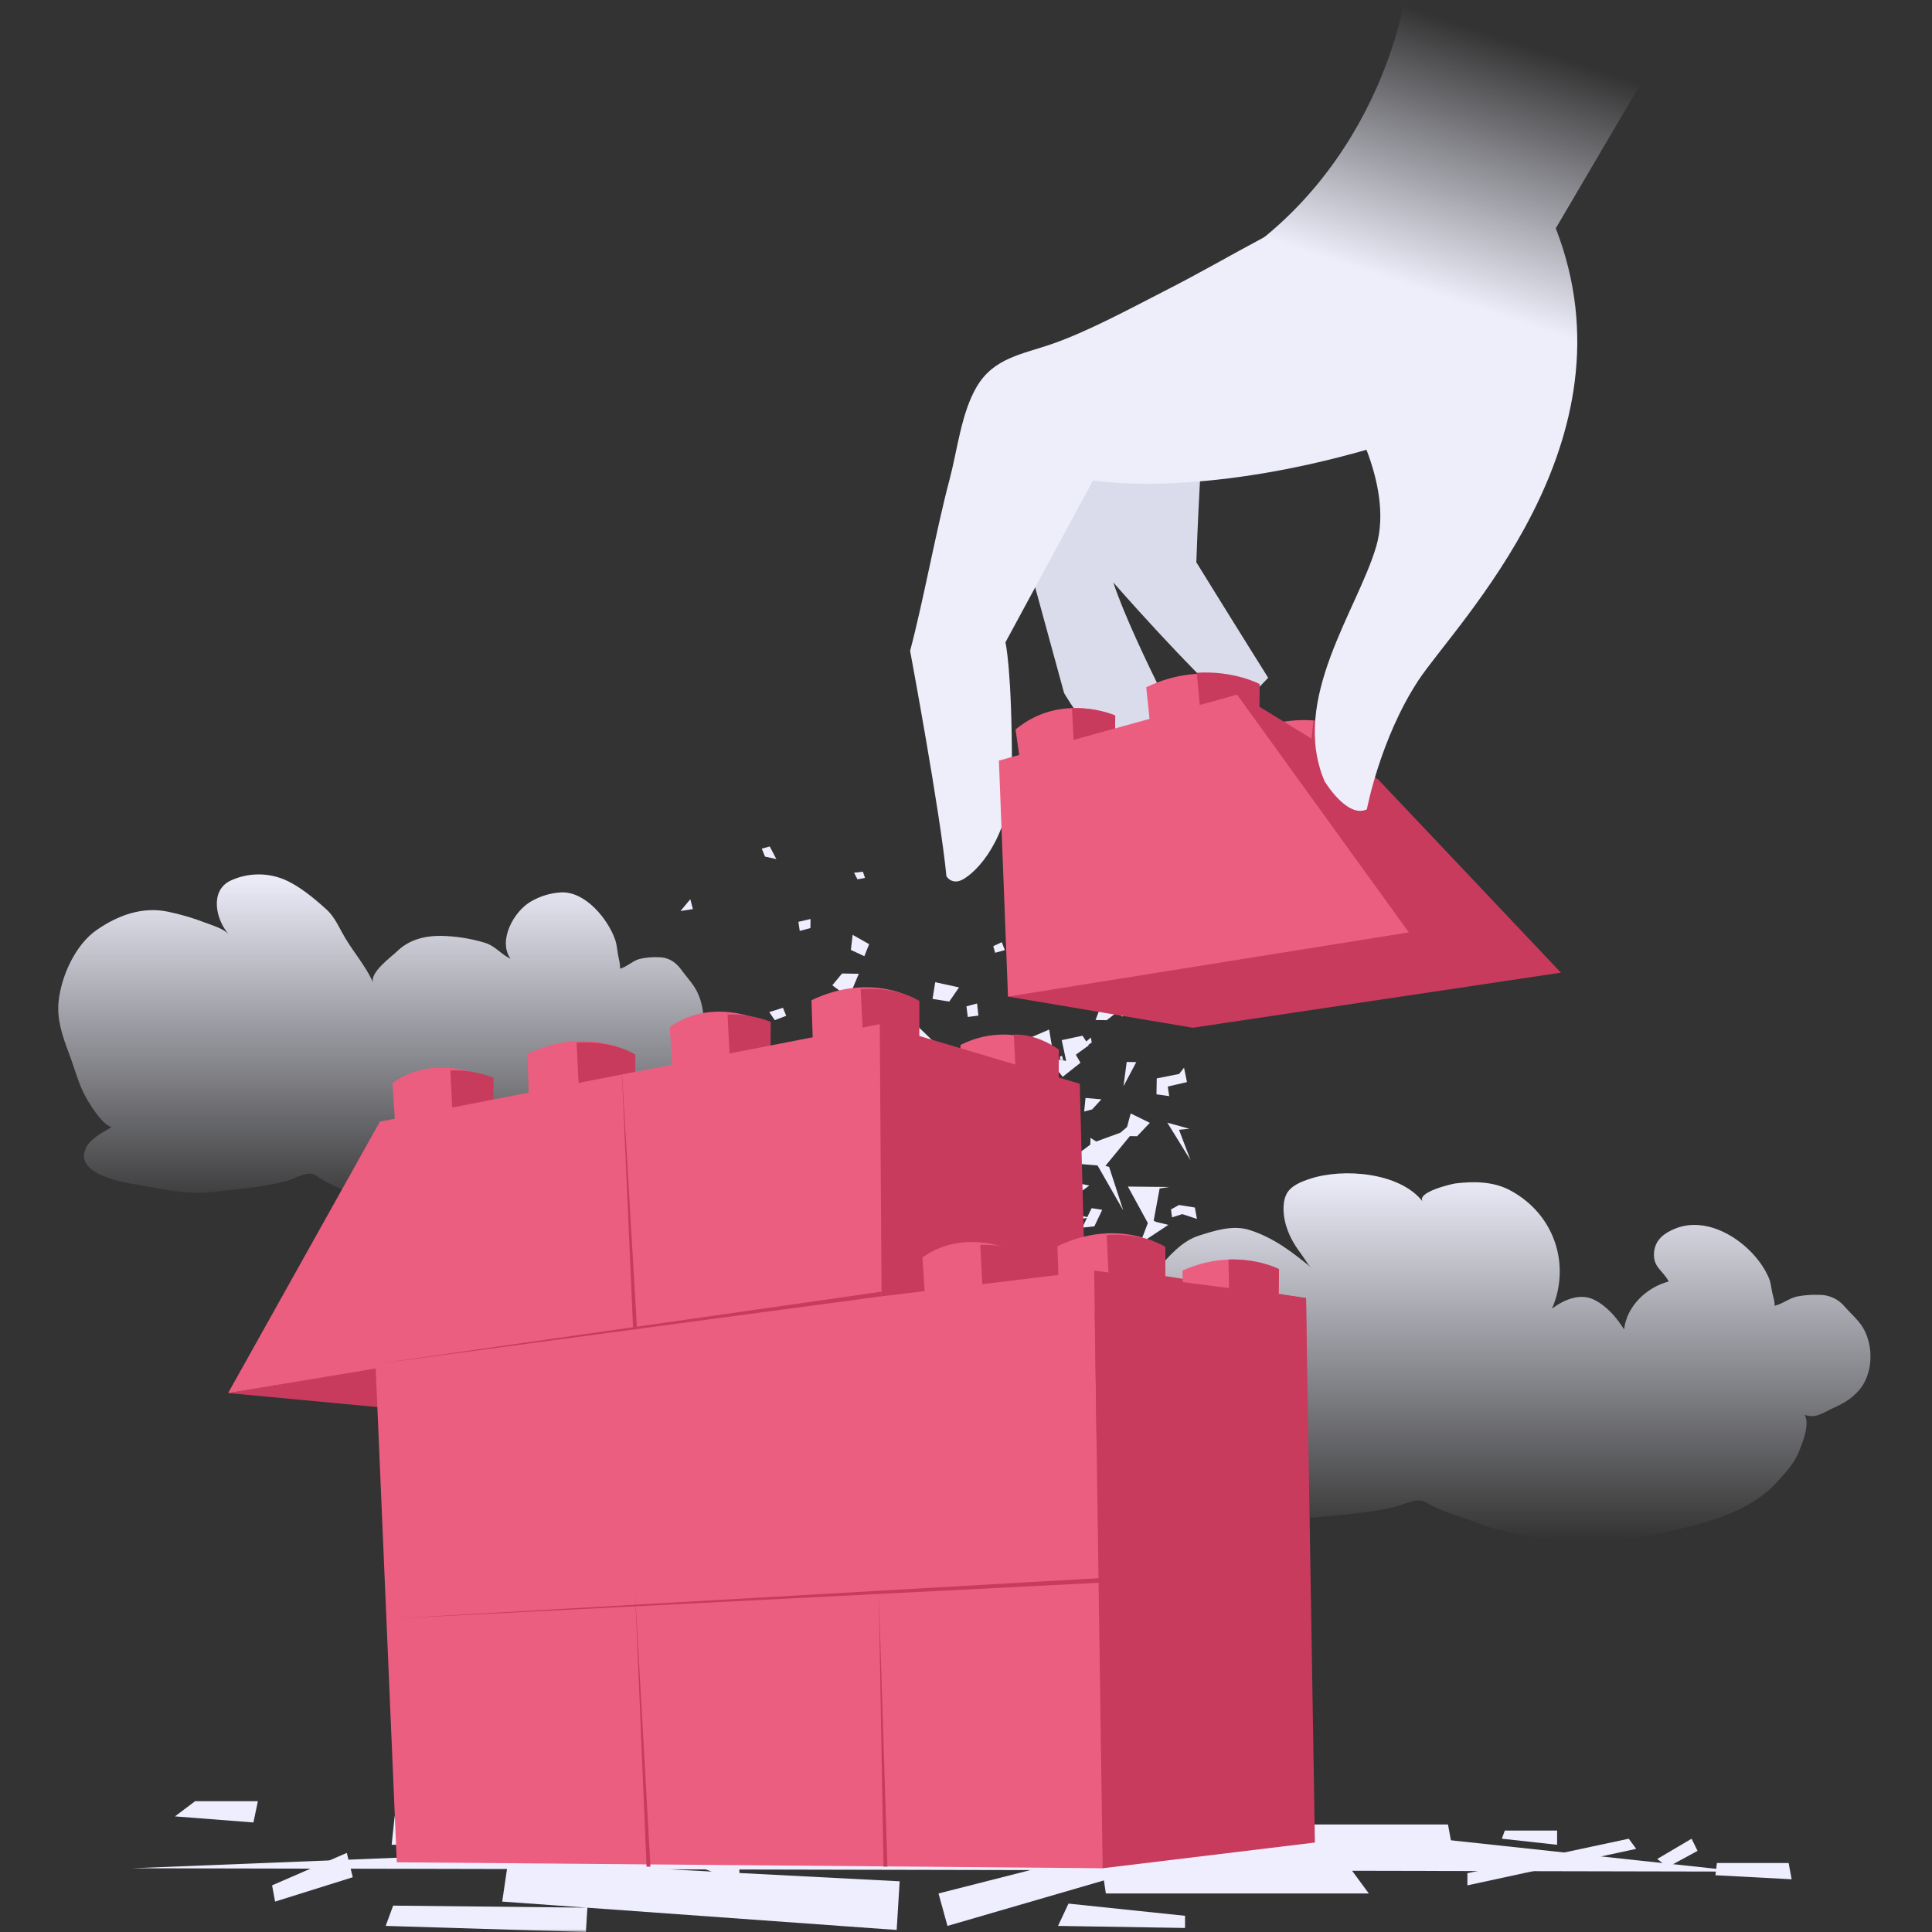<svg width="340" height="340" viewBox="0 0 340 340" fill="none" xmlns="http://www.w3.org/2000/svg">
<rect x="0" y="0" width="340" height="340" fill="#333333" stroke="none"/>
<mask id="mask0_2538_7510" style="mask-type:alpha" maskUnits="userSpaceOnUse" x="0" y="0" width="340" height="340">
<rect width="340" height="340" rx="16" fill="#D9D9D9"/>
</mask>
<g mask="url(#mask0_2538_7510)">
<path fill-rule="evenodd" clip-rule="evenodd" d="M191.884 201.428L189.039 203.561L187.897 204.663L193.151 205.103L197.681 213.021L195.182 205.347L194.529 205.174L198.842 199.936L200.113 199.956L202.348 197.599L198.983 195.946L198.342 198.331L197.181 199.33L192.923 200.889L191.904 200.243L191.884 201.428Z" fill="#EEEEFF"/>
<path fill-rule="evenodd" clip-rule="evenodd" d="M198.283 186.884L197.712 191.162L199.967 186.916L198.283 186.884Z" fill="#EEEEFF"/>
<path fill-rule="evenodd" clip-rule="evenodd" d="M205.765 208.891L198.492 208.816L202.003 215.238L200.621 218.851L205.615 215.553L203.415 215.026L203.03 214.821L204.076 209.146L205.765 208.891Z" fill="#EEEEFF"/>
<path fill-rule="evenodd" clip-rule="evenodd" d="M205.429 197.571L209.51 204.171L207.487 198.819L209.309 198.646L205.429 197.571Z" fill="#EEEEFF"/>
<path fill-rule="evenodd" clip-rule="evenodd" d="M121.48 158.248L119.761 160.322L121.937 159.984L121.48 158.248Z" fill="#EEEEFF"/>
<path fill-rule="evenodd" clip-rule="evenodd" d="M167.048 176.261L168.776 173.766L164.581 172.853L164.112 175.792L167.048 176.261Z" fill="#EEEEFF"/>
<path fill-rule="evenodd" clip-rule="evenodd" d="M151.134 171.37L148.187 171.319L146.471 173.397L149.379 175.545L151.134 171.37Z" fill="#EEEEFF"/>
<path fill-rule="evenodd" clip-rule="evenodd" d="M203.569 189.777L203.521 192.583L205.761 192.901L205.509 191.213L208.889 190.43L208.37 187.896L207.508 189.001L203.569 189.777Z" fill="#EEEEFF"/>
<path fill-rule="evenodd" clip-rule="evenodd" d="M192.798 179.501L194.766 179.532L196.182 178.434L196.411 178.174L197.54 178.906L197.768 178.399L196.725 177.809L197.615 176.774L193.975 176.435L192.798 179.501Z" fill="#EEEEFF"/>
<path fill-rule="evenodd" clip-rule="evenodd" d="M180.605 218.018L185.961 219.471L184.155 224.193L179.999 222.824L181.416 226.326L175.04 230.812L179.326 233.418L180.699 229.431H179.586L180.947 227.589L181.341 227.546L181.911 225.885L181.888 227.487L185.198 227.129L184.092 229.49L181.852 229.451V230.675L190.42 232.249L185.937 241.477L188.098 243.075L185.261 244.995L182.75 243.307L181.9 245.35L184.375 245.637L182.974 247.325L188.255 248.549L185.587 251.764L188.216 252.63L184.8 255.66L182.596 253.098L183.328 251.871L180.046 249.808L178.893 252.587L179.893 249.572L179.818 249.45L175.221 246.125L172.99 247.967L177.992 251.764L172.951 251.261L170.747 252.284L171.089 253.464L167.894 253.201L168.315 257.018L169.798 257.537L170.33 261.54L168.728 261.713L167.189 258.293L166.819 256.491L168 256.908L167.256 253.146L166.886 253.114L164.745 253.791L165.954 258.71L167.614 259.859L162.392 257.431L161.499 255.038L159.165 261.89L160.684 261.536L162.392 257.431L168.193 262.547L167.28 263.374V262.953L166.646 264.649L165.155 273.57L167.909 275.144L167.252 277.6L168.181 276.699L168.732 277.273L167.217 277.738L166.63 279.93L166.41 279.784L166.804 280.551L165.839 280.917L165.383 280.028L166.386 279.78L163.455 277.879L163.915 275.38L156.867 274.145L156.379 276.797L151.637 275.034L151.428 270.823L154.246 270.036L149.834 265.475L147.867 266.286L146.513 263.456L150.657 263.527L151.105 260.91L154.002 262.555L153.955 265.483L152.011 264.849L156.855 271.173L158.036 270.363L155.674 266.577L157.677 266.211L158.28 266.998L158.858 262.248L156.603 252.351L160.712 252.945L159.429 249.533L158.331 248.352L156.816 246.688L154.809 244.523L156.587 252.315L152.884 251.764L153.919 243.575L152.774 242.319L153.994 243.079L154.175 241.69V241.741L154.053 238.644L152.192 239.112L152.546 250.229L150.629 247.368L150.767 248.644L148.374 249.403L148.414 247.006L149.228 246.023L149.622 245.838L145.82 240.163L145.856 240.844L145.041 241.894L142.951 239.462L143.538 236.279L145.655 236.849L145.757 238.923L151.168 234.988L151.562 233.453L148.126 236.511L148.437 234.264L144.281 230.643L144.651 234.689L137.391 231.387L136.863 231.505L140.476 227.341L139.276 226.295L145.966 219.833L145.411 219.541L145.706 217.684L146.8 215.838L149.161 216.944L150.456 219.093L151.519 219.691L153.372 218.975L152.892 216.511L151.621 217.031L148.713 215.952L148.949 214.272L150.857 213.461L151.251 215.153L152.317 215.008L147.017 207.169L147.111 207.873L142.979 205.327L141.503 206.751L139.862 204.201L139.929 204.091L138.815 203.973L139.996 203.993L140.94 202.533L140.85 202.324L142.629 202.352L143.097 204.556L146.58 205.154L157.016 205.819L154.753 206.901L156.831 209.656L159.248 204.418L154.919 197.413L154.25 198.149L156.131 194.705L156.06 194.583L156.174 194.627L159.531 188.472L159.464 192.407L157.127 194.985L160.629 196.531L160.81 195.937L164.403 197.621L164.694 195.374L167.351 195.685L167.063 197.011L169.169 198.377L166.512 199.928L165.698 199.085L162.628 201.132L161.629 202.604L163.825 202.017L156.938 211.265L153.852 214.772H153.994L154.604 215.834L153.152 216.429L155.651 218.07L155.36 216.495L156.568 215.606L160.59 214.071L161.227 213.217H160.259L159.472 210.12L163.171 206.814L163.789 212.237L167.362 213.812L171.628 208.869L168.515 210.14L163.793 205.89L167.756 202.663L166.871 203.753L170.463 202.438L174.285 207.759L171.979 208.703L176.225 212.497L175.705 217.743L179.078 217.432L179.117 218.148L185.06 211.576L185.906 206.031L187.142 207.735L191.699 208.633L186.547 212.411L186.402 213.08L191.345 214.189L192.112 212.615L193.969 212.914L192.588 215.819L190.455 216.051L191.278 214.343L188.55 214.772L186.016 218.05L185.737 214.902L180.605 218.018ZM157.717 197.429L156.635 195.547L155.454 196.866L157.717 197.429ZM160.216 263.787L158.74 267.592L159.877 269.064L165.222 265.357L160.232 263.881L160.216 263.787ZM166.949 248.592L166.985 246.601L160.826 245.515L161.105 248.765L163.313 248.018L163.758 249.797L164.71 248.88L166.949 248.592ZM167.114 246.231L167.134 246.436L167.366 246.656L167.158 246.621L167.366 248.525L169.566 248.246L167.114 246.231ZM165.725 245.074L167.02 246.302V246.137L165.725 245.074ZM178.374 239.1L179.617 239.887L175.764 243.988L177.563 244.189L176.906 244.728L177.142 244.854L181.349 245.247L181.64 244.37L182.75 243.295L180.562 241.823L183.084 240.71L178.374 239.1ZM177.882 237.664L177.181 238.325L177.575 238.577L177.882 237.664ZM148.457 228.546L148.689 232.481L149.134 229.254L148.457 228.546ZM148.016 220.895L148.284 225.456L148.567 225.2L148.39 223.378L149.921 221.891L148.016 220.895ZM180.503 218.085L179.165 218.892L179.239 220.144L180.503 218.085Z" fill="#EEEEFF"/>
<path fill-rule="evenodd" clip-rule="evenodd" d="M172.181 178.73L171.948 176.597L170.079 177.097L170.311 178.966L172.181 178.73Z" fill="#EEEEFF"/>
<path fill-rule="evenodd" clip-rule="evenodd" d="M152.115 168.276L152.95 166.159L150.049 164.514L149.738 167.174L152.115 168.276Z" fill="#EEEEFF"/>
<path fill-rule="evenodd" clip-rule="evenodd" d="M165.731 184.687L161.185 180.299L159.253 188.126L156.628 184.86L155.278 185.899L155.778 187.772L157.081 189.657L159.54 188.48L159.395 188.303L165.731 184.687Z" fill="#EEEEFF"/>
<path fill-rule="evenodd" clip-rule="evenodd" d="M142.643 161.731L140.502 162.227L140.742 163.829L142.615 163.325L142.643 161.731Z" fill="#EEEEFF"/>
<path fill-rule="evenodd" clip-rule="evenodd" d="M175.128 167.672L176.84 167.204L176.293 165.807L174.798 166.511L175.128 167.672Z" fill="#EEEEFF"/>
<path fill-rule="evenodd" clip-rule="evenodd" d="M151.854 153.405L150.3 153.586L150.902 154.751L152.224 154.495L151.854 153.405Z" fill="#EEEEFF"/>
<path fill-rule="evenodd" clip-rule="evenodd" d="M191.173 183.265L191.299 183.497L190.508 182.265L186.848 183.045L187.627 186.704L187.112 186.61L186.891 185.795L186.533 185.953L186.565 186.413L187.064 186.602L184.691 186.165L185.4 185.823L184.632 181.183L178.603 183.78L178.576 183.623L177.891 183.8L178.056 184.017L176.392 184.737L179.493 186.567L181.157 187.857L184.432 186.291L187.021 189.499L190.146 187.027L189.327 185.61L191.598 183.969L191.535 183.863L192.121 183.473L191.98 182.588L191.173 183.265Z" fill="#EEEEFF"/>
<path fill-rule="evenodd" clip-rule="evenodd" d="M210.278 212.504L207.492 212.059L206.079 212.834L206.256 214.235L208.063 213.665L210.644 214.507L210.278 212.504Z" fill="#EEEEFF"/>
<path fill-rule="evenodd" clip-rule="evenodd" d="M193.826 193.468L191.036 193.22L190.796 195.608L192.201 195.235L193.826 193.468Z" fill="#EEEEFF"/>
<path fill-rule="evenodd" clip-rule="evenodd" d="M135.377 178.114L136.349 179.527L138.36 178.763L137.785 177.354L135.377 178.114Z" fill="#EEEEFF"/>
<path fill-rule="evenodd" clip-rule="evenodd" d="M136.622 151.18L135.462 148.965L134.057 149.343L134.631 150.748L136.622 151.18Z" fill="#EEEEFF"/>
<path d="M185.162 192.913L186.22 184.814C186.22 184.814 178.086 179.305 169.035 183.893L168.85 193.806C168.85 193.806 187.098 192.878 185.162 192.913Z" fill="#EC5E80"/>
<path d="M178.993 193.323C183.129 193.103 186.863 192.894 186.269 194.291L186.352 184.74C186.352 184.74 182.743 181.915 178.414 182.068" fill="#C83B5C"/>
<path d="M177.384 85.853L187.262 121.964C187.262 121.964 193.594 133.054 204.774 141.46L211.803 136.112C211.803 136.112 199.603 113.617 195.923 102.5C195.923 102.5 208.91 117.375 217.595 125.097L223.18 119.28C223.18 119.28 217.143 109.654 210.535 98.954C210.984 85.944 211.716 76.07 211.716 76.07L177.384 85.853Z" fill="#DADCEB"/>
<path d="M241.315 78.918C210.592 87.824 192.367 84.538 192.367 84.538L176.941 113.042C176.941 113.042 178.09 117.705 178.086 135.158C178.086 145.914 172.997 152.608 169.637 154.658C167.547 155.933 166.559 154.202 166.555 154.202C165.496 143.08 160.164 114.537 160.164 114.537C162.478 105.879 164.792 93.058 167.106 84.392C168.468 79.276 169.16 72.712 171.864 68.096C174.882 62.944 179.896 62.358 185.217 60.505C191.415 58.34 198.68 54.42 204.61 51.382C211.816 47.699 215.066 45.708 223.425 41.229" fill="#EDEEFA"/>
<path d="M161.251 186.629V175.964C161.251 175.964 153.518 170.927 142.806 176.023L143.199 187.943C143.199 187.943 161.629 186.609 161.251 186.629Z" fill="#EC5E80"/>
<path d="M152.11 187.721C157.018 187.363 161.791 186.993 161.791 187.005V176.155C161.791 176.155 158.06 173.617 151.469 174.053" fill="#C83B5C"/>
<path fill-rule="evenodd" clip-rule="evenodd" d="M209.966 326.355L210.915 326.08L207.231 322.511L193.56 325.989V321.082H130.976L133.604 325.368L193.217 326.076L165.162 333.219L166.74 338.929L194.272 330.92L194.611 333.219H240.891L236.156 326.792L209.966 326.355Z" fill="#EEEEFF"/>
<path fill-rule="evenodd" clip-rule="evenodd" d="M47.883 331.79L48.41 334.647L62.082 330.362L61.031 326.08L47.883 331.79Z" fill="#EEEEFF"/>
<path fill-rule="evenodd" clip-rule="evenodd" d="M30.791 319.654L44.596 320.724L45.387 316.978H34.341L30.791 319.654Z" fill="#EEEEFF"/>
<path fill-rule="evenodd" clip-rule="evenodd" d="M228.267 321.082L228.003 323.581L255.613 325.364L254.822 321.082H228.267Z" fill="#EEEEFF"/>
<path fill-rule="evenodd" clip-rule="evenodd" d="M129.927 324.65L119.148 325.008L117.834 326.791L125.252 329.361L103.037 328.212L121.249 322.864L120.462 320.723L106.224 324.304L105.736 319.652H69.448L68.925 324.65H104.843L99.164 326.079L101.313 328.121L89.432 327.507L88.381 334.646L103.214 335.713L69.188 335.358L67.874 338.928L103.107 339.998L103.371 335.724L157.801 339.644L158.325 331.077L130.132 329.617L129.927 324.65Z" fill="#EEEEFF"/>
<path fill-rule="evenodd" clip-rule="evenodd" d="M258.236 329.65V331.791L287.948 325.364L286.634 323.582L258.236 329.65Z" fill="#EEEEFF"/>
<path fill-rule="evenodd" clip-rule="evenodd" d="M274.025 322.152H264.82L264.297 323.58L274.025 324.651V322.152Z" fill="#EEEEFF"/>
<path fill-rule="evenodd" clip-rule="evenodd" d="M186.195 338.93L208.548 339.289V337.148L188.037 335.003L186.195 338.93Z" fill="#EEEEFF"/>
<path fill-rule="evenodd" clip-rule="evenodd" d="M314.773 327.864H302.148L301.885 330.009L315.297 330.721L314.773 327.864Z" fill="#EEEEFF"/>
<path fill-rule="evenodd" clip-rule="evenodd" d="M291.643 327.151L293.484 328.579L298.742 325.722L297.691 323.582L291.643 327.151Z" fill="#EEEEFF"/>
<path d="M322.354 247.921L322.291 247.953C320.622 248.74 319.45 249.649 317.569 248.988C318.576 250.594 317.175 253.978 316.553 255.529C315.687 257.646 314.31 259.043 312.811 260.727C308.041 266.087 300.158 268.071 293.287 269.601C285.908 271.247 278.296 271.581 270.801 270.589C268.439 270.294 266.247 269.751 263.949 269.267C261.745 268.806 259.974 267.945 257.845 267.228C255.315 266.378 253.123 265.686 250.943 264.379C249.325 263.415 246.921 264.883 245.099 265.28C240.014 266.394 235.024 266.666 229.865 267.173C224.808 267.665 219.834 266.634 214.883 265.934C212.522 265.599 202.817 264.36 204.344 260.255C205.072 258.287 208.075 257.181 209.704 256.32C207.89 255.812 205.847 253.144 204.785 251.644C203.387 249.56 202.267 247.303 201.451 244.931C199.952 240.869 198.819 236.182 199.484 231.838C199.956 228.689 201.758 225.757 203.762 223.357C205.682 221.055 208.035 218.386 210.983 217.454C213.805 216.56 216.925 215.533 219.873 216.454C224.162 217.792 227.539 220.441 230.892 223.18C230.184 222.637 229.755 221.739 229.235 221.043C227.988 219.366 227.008 217.855 226.37 215.828C225.851 214.168 225.583 211.83 226.37 210.205C227.11 208.666 229.003 207.958 230.538 207.45C236.299 205.53 246.362 206.269 250.4 211.484C249.109 209.827 255.516 208.336 256.153 208.261C259.443 207.867 262.875 207.907 265.862 209.532C273.693 213.802 276.401 222.7 273.134 230.291C275.24 228.717 278.105 227.473 280.611 228.768C282.843 229.921 284.492 231.865 285.814 233.959C286.271 229.866 289.749 226.56 293.657 225.521C292.677 223.554 290.836 223.042 291.087 220.37C291.296 218.205 292.799 217.045 294.747 216.238C301.13 213.589 308.883 219.244 311.276 224.876C311.669 225.761 311.689 226.623 311.902 227.548C312.055 228.217 312.358 229.087 312.295 229.791C313.621 229.504 314.802 228.52 316.152 228.182C317.438 227.924 318.749 227.821 320.06 227.875C320.943 227.85 321.82 228.029 322.622 228.398C323.425 228.767 324.132 229.317 324.688 230.004C325.668 231.121 326.978 232.255 327.769 233.518C329.831 236.82 329.674 241.975 326.982 244.864C325.404 246.501 324.298 247.016 322.354 247.921Z" fill="url(#paint0_linear_2538_7510)"/>
<path d="M117.919 189.563L117.863 189.594C116.407 190.409 115.384 191.381 113.723 190.68C114.601 192.372 113.389 195.934 112.838 197.563C112.082 199.791 110.87 201.258 109.572 203.029C105.408 208.669 98.529 210.755 92.535 212.364C86.149 214.089 79.47 214.443 72.937 213.403C70.891 213.088 68.963 212.518 66.959 212.014C65.031 211.526 63.488 210.621 61.631 209.869C59.419 208.976 57.514 208.244 55.606 206.87C54.193 205.859 52.099 207.402 50.49 207.819C46.055 208.999 41.698 209.275 37.196 209.786C32.781 210.31 28.44 209.224 24.123 208.488C22.061 208.134 13.588 206.843 14.926 202.514C15.559 200.452 18.18 199.279 19.601 198.362C18.027 197.831 16.236 195.025 15.308 193.447C13.828 190.932 13.167 188.087 12.136 185.371C11.03 182.443 9.983 179.468 10.31 176.265C10.778 171.763 13.242 166.293 17 163.672C20.699 161.106 24.989 159.504 29.491 160.429C31.772 160.897 34.01 161.556 36.181 162.397C37.503 162.908 39.368 163.408 40.34 164.51C38.026 162.027 36.818 156.848 40.498 155.01C41.954 154.322 43.536 153.94 45.146 153.889C46.756 153.837 48.359 154.117 49.856 154.711C52.587 155.832 55.208 158.017 57.444 160.039C58.675 161.153 59.411 162.652 60.179 164.069C61.851 167.217 64.244 169.689 65.688 173.002C64.901 171.243 68.876 168.39 69.844 167.45C71.914 165.427 74.567 164.695 77.526 164.695C80.129 164.738 82.715 165.135 85.212 165.876C87.179 166.446 88.1 167.902 89.832 168.721C87.557 165.454 90.501 160.295 93.464 158.631C95.098 157.683 96.934 157.138 98.82 157.041C103.074 156.911 106.978 161.763 108.234 165.305C108.564 166.234 108.596 167.143 108.781 168.115C108.914 168.819 109.174 169.732 109.107 170.476C110.264 170.173 111.295 169.134 112.472 168.78C113.588 168.512 114.737 168.403 115.884 168.457C117.553 168.457 118.839 169.201 119.922 170.696C120.78 171.877 121.921 173.058 122.609 174.392C124.408 177.863 124.274 183.286 121.925 186.324C120.591 188.071 119.623 188.61 117.919 189.563Z" fill="url(#paint1_linear_2538_7510)"/>
<path d="M40.145 245.153L77.862 248.695L83.076 237.771L40.145 245.153Z" fill="#C83B5C"/>
<path d="M23.276 328.782L306.58 329.372L226.054 320.714L23.276 328.782Z" fill="#EEEEFF"/>
<path d="M154.822 180.241L190.02 190.725L190.858 222.353L229.838 228.441L231.4 324.256L194.045 328.781L124.039 312.182L154.822 180.241Z" fill="#C83B5C"/>
<path d="M220.99 131.532L221.097 120.588C221.097 120.588 212.466 115.775 201.719 120.946L202.951 132.775C202.951 132.775 221.368 131.516 220.99 131.532Z" fill="#EC5E80"/>
<path d="M211.88 132.202L221.572 131.521L221.683 120.384C221.683 120.384 217.2 117.98 210.612 118.393" fill="#C83B5C"/>
<path d="M238.61 138.555L239.83 129.527C239.83 129.527 232.695 124.651 222.79 127.764L221.916 135.958C221.916 135.958 238.944 138.575 238.61 138.555Z" fill="#EC5E80"/>
<path d="M230.084 137.219C234.413 137.884 238.773 138.569 238.604 138.557L239.824 129.529C239.824 129.529 236.451 127.227 231.131 126.798" fill="#C83B5C"/>
<path d="M196.181 135.458L196.26 125.907C196.26 125.907 186.744 121.7 178.716 128.378L179.869 136.351C179.869 136.351 198.117 135.422 196.181 135.458Z" fill="#EC5E80"/>
<path d="M189.233 135.867C193.369 135.646 197.104 135.438 196.183 135.473L196.261 125.922C193.841 124.975 191.252 124.534 188.654 124.627" fill="#C83B5C"/>
<path d="M217.216 121.659L242.548 137.184L274.699 171.17L209.908 180.866L177.401 175.384L217.216 121.659Z" fill="#C83B5C"/>
<path d="M217.706 122.243L247.929 164.084L177.392 175.382L175.79 133.849L217.706 122.243Z" fill="#EC5E80"/>
<path d="M204.536 229.916V219.251C204.536 219.251 196.803 214.213 186.091 219.31L186.484 231.23C186.484 231.23 204.914 229.896 204.536 229.916Z" fill="#EC5E80"/>
<path d="M195.403 231.011C200.311 230.653 205.084 230.283 205.084 230.295V219.445C205.084 219.445 201.353 216.907 194.762 217.344" fill="#C83B5C"/>
<path d="M224.967 232.458L225.093 223.348C225.093 223.348 217.474 219.353 208.096 223.607L208.21 231.844C208.21 231.844 225.297 232.435 224.967 232.458Z" fill="#EC5E80"/>
<path d="M216.399 232.131C220.728 232.285 225.128 232.446 224.962 232.458L225.088 223.348C225.088 223.348 221.484 221.459 216.19 221.659" fill="#C83B5C"/>
<path d="M179.258 229.906L179.923 220.756C179.923 220.756 170.478 215.51 162.344 221.279L162.946 230.799C162.946 230.799 181.194 229.87 179.258 229.906Z" fill="#EC5E80"/>
<path d="M173.088 230.316C177.224 230.095 180.959 229.887 180.038 229.922L180.117 220.371C177.696 219.424 175.107 218.983 172.51 219.076" fill="#C83B5C"/>
<path d="M111.262 196.07V185.405C111.262 185.405 103.528 180.368 92.816 185.465L93.21 197.385C93.21 197.385 111.639 196.051 111.262 196.07Z" fill="#EC5E80"/>
<path d="M102.121 197.166C107.028 196.808 111.802 196.438 111.802 196.45V185.6C111.802 185.6 108.071 183.061 101.479 183.498" fill="#C83B5C"/>
<path d="M85.993 199.21L86.658 190.06C86.658 190.06 77.213 184.814 69.079 190.584L69.681 200.103C69.681 200.103 87.93 199.175 85.993 199.21Z" fill="#EC5E80"/>
<path d="M79.826 199.619C83.962 199.399 87.696 199.19 86.775 199.226L86.854 189.675C84.434 188.727 81.845 188.287 79.247 188.38" fill="#C83B5C"/>
<path d="M134.781 189.368L135.446 180.218C135.446 180.218 126.002 174.973 117.867 180.742L118.469 190.262C118.469 190.262 136.718 189.333 134.781 189.368Z" fill="#EC5E80"/>
<path d="M128.614 189.778C132.75 189.558 136.484 189.349 135.564 189.384L135.642 179.833C133.222 178.886 130.633 178.445 128.035 178.539" fill="#C83B5C"/>
<path d="M155.141 228.13L154.826 180.241L66.855 197.387L40.145 245.155L66.119 240.826L69.83 327.731L194.05 328.781L192.547 223.612L155.141 228.13Z" fill="#EC5E80"/>
<path d="M155.139 228.129L66.141 240.038L155.139 227.314" fill="#C83B5C"/>
<path d="M194.1 278.504L68.109 284.903L194.1 277.689" fill="#C83B5C"/>
<path d="M111.754 279.954L114.469 328.504H113.781" fill="#C83B5C"/>
<path d="M109.38 187.472L112.095 233.662H111.407" fill="#C83B5C"/>
<path d="M154.639 279.954L156.173 328.504H155.485" fill="#C83B5C"/>
<path d="M230.092 259.518L229.852 228.441L192.557 223.612L192.974 252.828" fill="#C83B5C"/>
<path d="M236.381 70.852C236.381 70.852 245.499 84.89 242.193 96.153C238.888 107.416 226.991 123.063 233.099 137.474C233.099 137.474 237.07 144.094 240.545 142.429C240.545 142.429 242.882 130.025 249.553 119.828C256.223 109.631 288.458 77.92 273.791 40.176L296.175 2.09C268.58 -2.755 267.954 2.711 247.124 0.075C247.124 0.075 241.89 35.493 207.476 51.018" fill="url(#paint2_linear_2538_7510)"/>
</g>
<defs>
<linearGradient id="paint0_linear_2538_7510" x1="264.232" y1="206.483" x2="264.232" y2="271.146" gradientUnits="userSpaceOnUse">
<stop stop-color="#EDEEFA"/>
<stop offset="1" stop-color="#EDEEFA" stop-opacity="0"/>
</linearGradient>
<linearGradient id="paint1_linear_2538_7510" x1="67.043" y1="153.883" x2="67.043" y2="213.986" gradientUnits="userSpaceOnUse">
<stop stop-color="#EDEEFA"/>
<stop offset="1" stop-color="#EDEEFA" stop-opacity="0"/>
</linearGradient>
<linearGradient id="paint2_linear_2538_7510" x1="258.749" y1="53.885" x2="276.536" y2="-3.10189e-06" gradientUnits="userSpaceOnUse">
<stop stop-color="#EDEEFA"/>
<stop offset="0.822" stop-color="#EDEEFA" stop-opacity="0"/>
</linearGradient>
</defs>
</svg>
